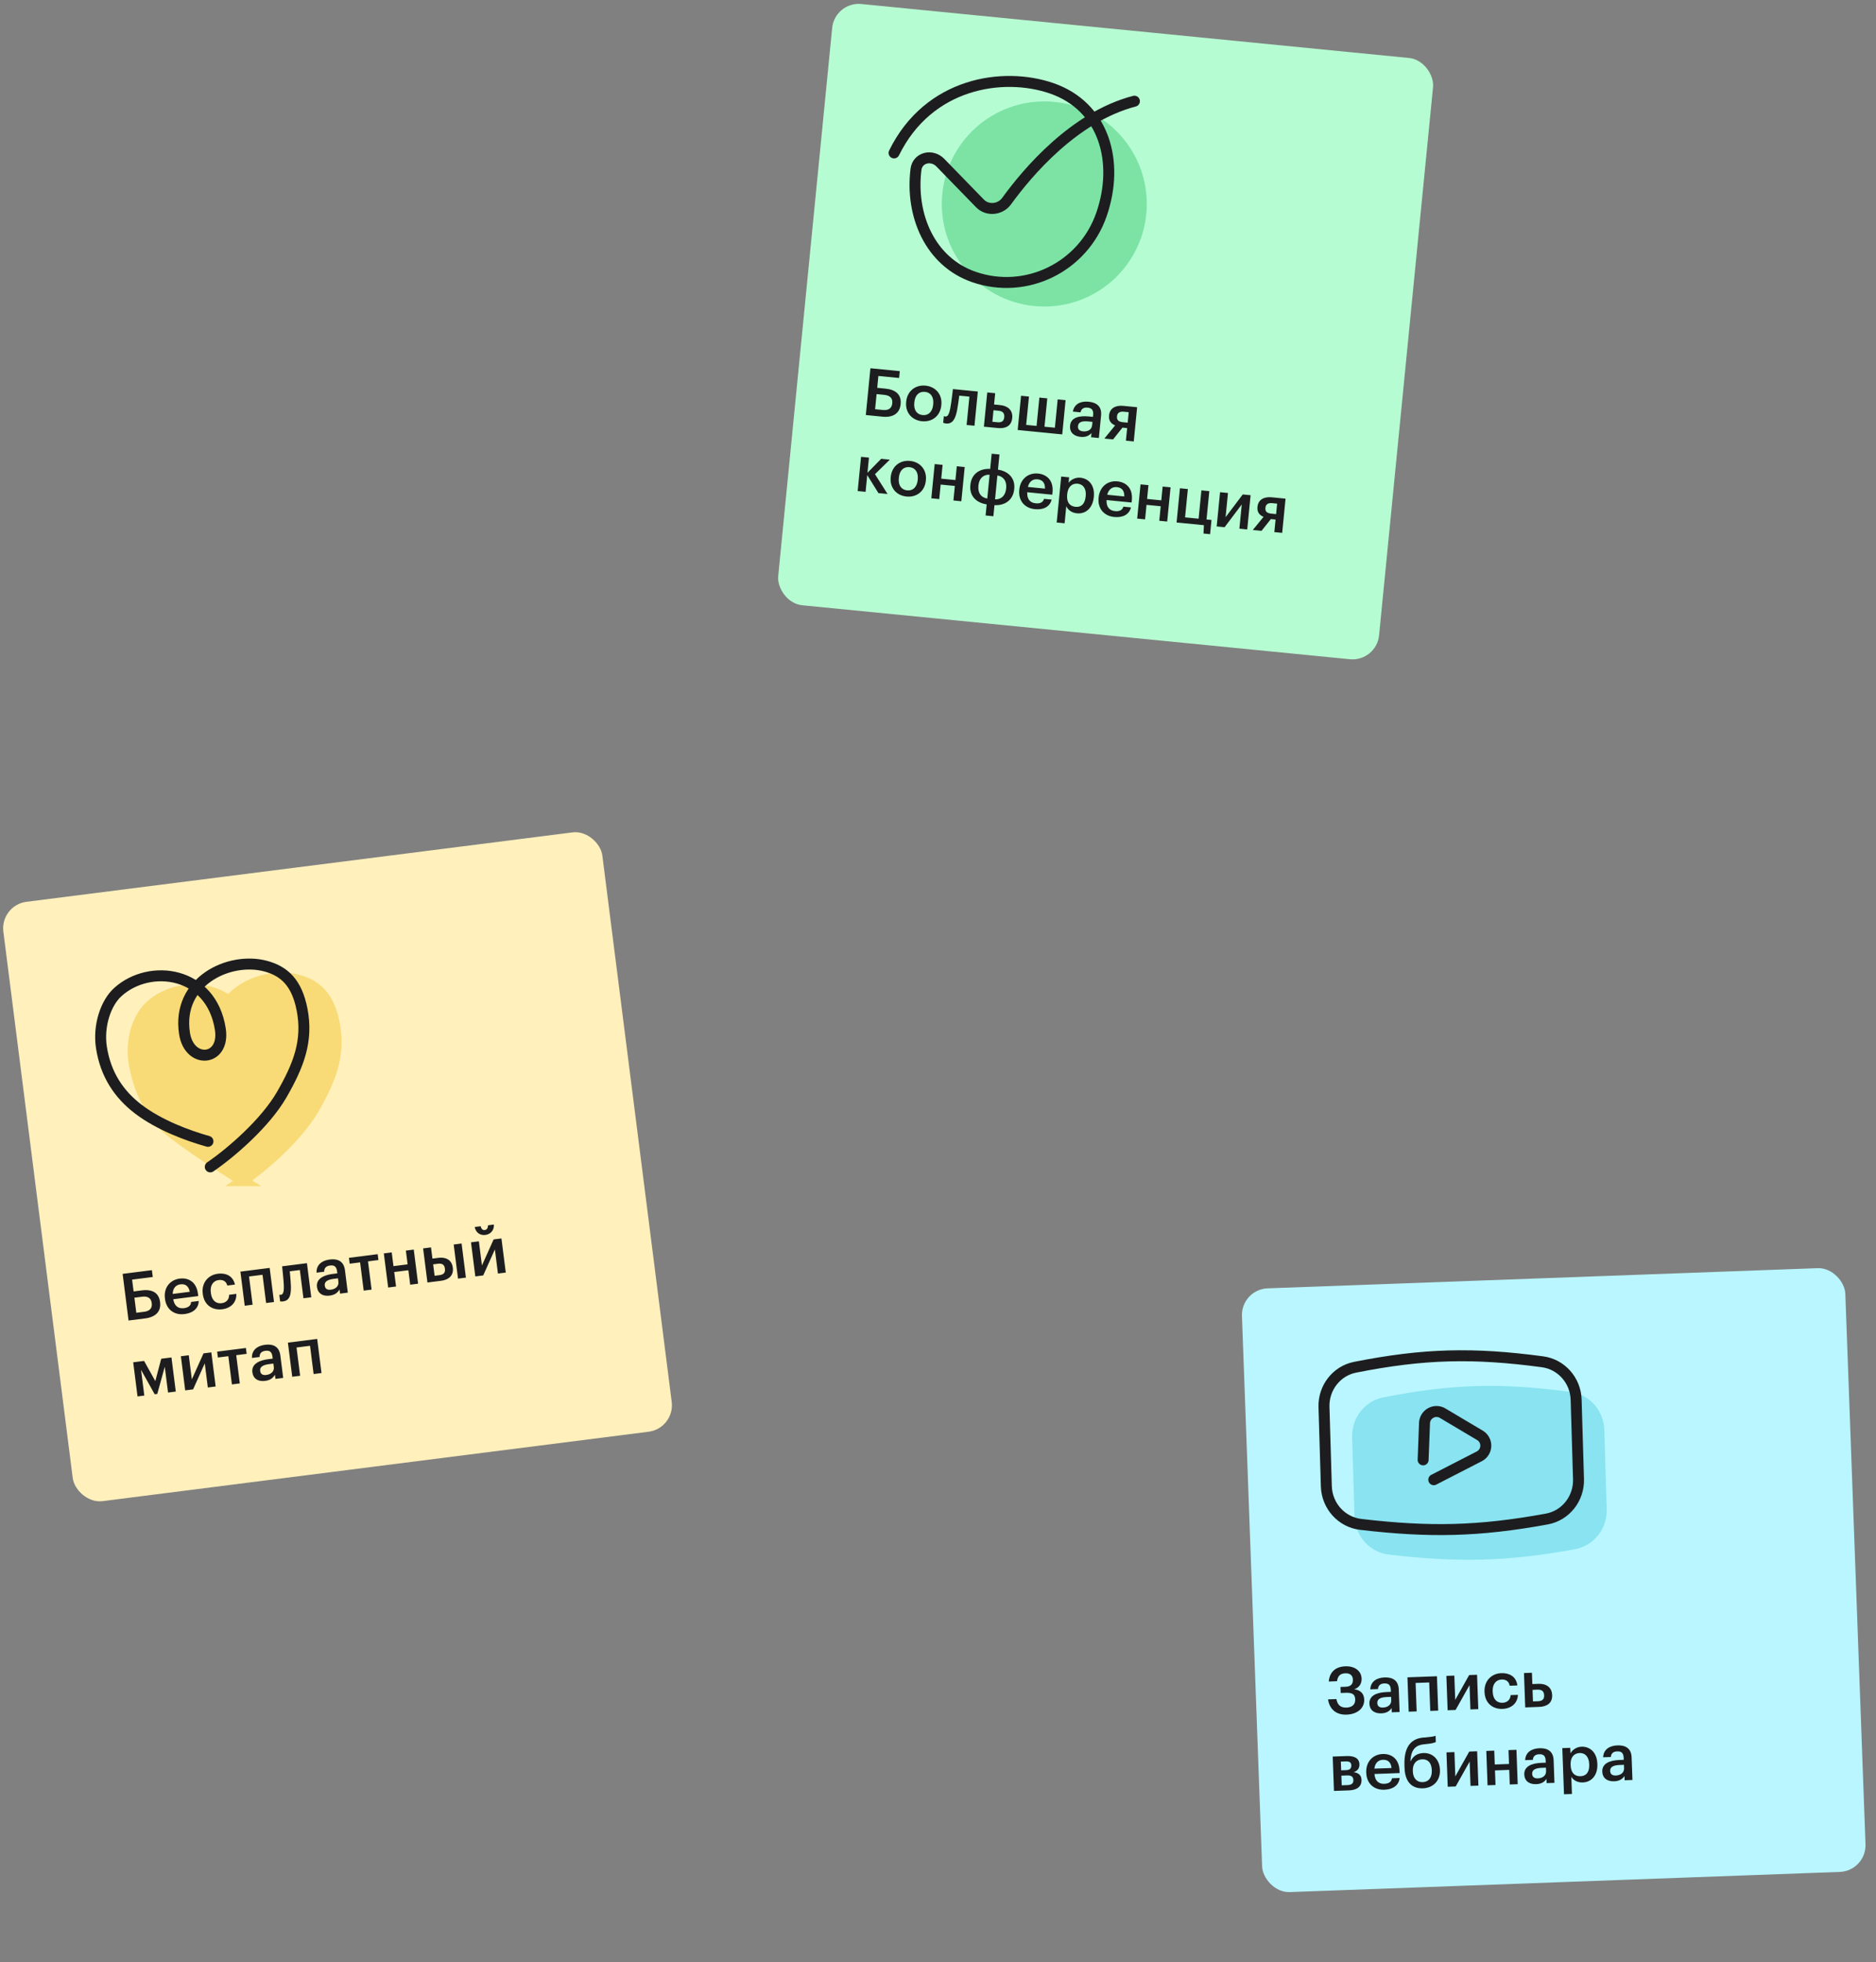 <svg xmlns="http://www.w3.org/2000/svg" width="221" height="231" fill="none"><rect width="100%" height="100%" fill="#808080" stroke="none"/><rect width="71.129" height="71.129" x="146.191" y="151.794" fill="#B9F6FF" rx="3.142" transform="rotate(-2.1 146.191 151.794)"/><rect width="71.128" height="71.128" x="98.34" y=".164" fill="#B6FCD2" rx="3.142" transform="rotate(5.625 98.34 .164)"/><path fill="#1D1D1F" d="m106.097 47.594.003-.03c.108-1.102-.581-1.691-1.79-1.81l-.971-.096.137-1.395 2.443.24.079-.808-3.459-.34-.543 5.508 1.965.194c1.264.124 2.031-.4 2.136-1.463Zm-3.006.583.175-1.78.878.087c.717.07 1.026.412.97.975l-.003.03c-.056.57-.425.845-1.103.779l-.917-.09Zm5.522 1.416c1.186.116 2.153-.613 2.276-1.869l.006-.062c.122-1.232-.683-2.144-1.862-2.26-1.186-.117-2.154.628-2.277 1.876l-.006.062c-.121 1.225.676 2.136 1.863 2.252Zm.079-.724c-.709-.07-1.067-.626-.985-1.45l.006-.062c.082-.832.555-1.291 1.248-1.223.693.068 1.059.618.977 1.45l-.005.054c-.081.824-.548 1.3-1.241 1.231Zm4.059-.58c.097-.512.187-1.188.254-1.71l1.194.117-.329 3.337.925.09.397-4.029-2.936-.289s-.178 1.577-.307 2.25c-.123.617-.271 1.015-.579.984-.123-.012-.182-.049-.182-.049l-.077.779s.095.063.334.087c.755.074 1.09-.484 1.306-1.567Zm3.155 1.944 1.634.161c.94.093 1.612-.254 1.701-1.163l.003-.023c.088-.901-.513-1.427-1.415-1.516l-.724-.071.131-1.326-.933-.091-.397 4.03Zm.999-.578.133-1.356.586.057c.508.05.725.297.68.752l-.002.023c-.043.44-.288.633-.812.581l-.585-.057Zm2.982.97 5.247.517.396-4.03-.932-.091-.328 3.336-1.225-.121.328-3.336-.932-.092-.329 3.336-1.225-.12.329-3.337-.932-.091-.397 4.03Zm7.695.16c-.462-.046-.625-.288-.592-.627.049-.493.519-.61 1.228-.54l.478.047-.04.4c-.051.517-.504.775-1.074.72Zm-.29.647c.617.061.993-.127 1.289-.448l-.048.493.917.09.26-2.643c.108-1.101-.564-1.541-1.465-1.63-.902-.089-1.688.23-1.858 1.163l.902.089c.086-.396.347-.604.833-.556.547.054.705.342.652.881l-.021.208-.5-.05c-1.156-.113-2.099.136-2.191 1.076-.083.84.491 1.255 1.23 1.327Zm5.675-2.903-.121 1.233-.571-.056c-.531-.052-.727-.274-.688-.675l.003-.023c.038-.393.298-.585.807-.535l.57.056Zm-.739 1.818.555.055-.146 1.479.924.091.397-4.03-1.618-.159c-.947-.093-1.607.285-1.69 1.125l-.002.023c-.061.617.263.967.719 1.152l-1.265 1.548 1.025.101 1.101-1.385Zm-28.748 7.706 1.078.106-1.482-2.332 1.748-1.71-1.017-.1-1.617 1.645.176-1.788-.932-.091-.397 4.03.932.09.195-1.971 1.316 2.12Zm3.31.404c1.186.116 2.153-.613 2.277-1.869l.006-.062c.121-1.232-.684-2.144-1.863-2.26-1.186-.117-2.154.628-2.277 1.876l-.006.062c-.121 1.225.676 2.136 1.863 2.252Zm.079-.724c-.709-.07-1.066-.626-.985-1.45l.006-.062c.082-.832.555-1.291 1.248-1.223.694.068 1.06.618.978 1.45l-.006.054c-.081.824-.548 1.3-1.241 1.231Zm5.447 1.19.933.092.397-4.03-.933-.091-.16 1.625-1.672-.164.16-1.626-.932-.092-.397 4.03.933.091.168-1.71 1.672.165-.169 1.71Zm5.248-3.63.176-1.787-.917-.09-.176 1.787c-1.2-.064-2.203.569-2.331 1.863l-.006.062c-.127 1.294.737 2.08 1.925 2.251l-.129 1.31.917.09.129-1.31c1.191.071 2.196-.57 2.323-1.864l.006-.061c.127-1.287-.736-2.08-1.917-2.25Zm-.068.686c.697.108 1.12.64 1.035 1.502l-.006.054c-.082.84-.609 1.286-1.306 1.256l.277-2.812Zm-1.193 2.714c-.705-.108-1.128-.632-1.043-1.495l.006-.062c.083-.84.609-1.285 1.313-1.247l-.276 2.804Zm5.61 1.253c1.032.102 1.763-.293 1.978-1.128l-.902-.088c-.108.386-.423.58-.985.525-.693-.068-1.036-.538-.992-1.304l2.951.291.027-.27c.142-1.44-.701-2.122-1.703-2.221-1.148-.113-2.085.635-2.208 1.883l-.006.062c-.125 1.27.653 2.133 1.84 2.25Zm-.824-2.617c.154-.615.569-.956 1.131-.9.578.057.902.4.88 1.098l-2.011-.198Zm5.612 2.342c-.678-.067-1.075-.534-.986-1.435l.006-.062c.088-.894.593-1.287 1.24-1.224.609.06 1.028.545.94 1.439l-.006.061c-.085.863-.508 1.288-1.194 1.22Zm-2.219 1.843.932.092.198-2.011c.177.414.608.775 1.248.838 1.04.103 1.864-.61 1.992-1.904l.006-.062c.128-1.302-.576-2.126-1.586-2.225-.593-.058-1.128.239-1.389.602l.064-.647-.933-.092-.532 5.409Zm6.775-.648c1.033.102 1.764-.293 1.979-1.127l-.902-.089c-.108.386-.423.58-.985.525-.694-.068-1.036-.537-.992-1.303l2.951.29.026-.27c.142-1.44-.701-2.122-1.702-2.22-1.148-.114-2.085.634-2.208 1.882l-.006.062c-.126 1.271.653 2.134 1.839 2.25Zm-.823-2.617c.154-.615.569-.955 1.131-.9.578.057.902.4.88 1.098l-2.011-.198Zm6.132 3.063.933.091.397-4.03-.933-.09-.16 1.625-1.672-.165.16-1.626-.932-.091-.397 4.03.932.09.169-1.71 1.672.165-.169 1.71Zm5.987 1.577.165-1.672-.586-.057.329-3.336-.932-.092-.329 3.336-1.595-.157.329-3.336-.933-.092-.396 4.03 3.22.317-.05.983.778.076Zm1.709-.82 2.022-2.679-.281 2.851.925.091.397-4.03-.925-.09-2.022 2.679.281-2.85-.932-.093-.397 4.03.932.092Zm6.189-2.774-.122 1.233-.57-.056c-.531-.053-.727-.274-.688-.675l.002-.023c.039-.393.299-.585.808-.535l.57.056Zm-.739 1.818.555.054-.146 1.48.924.09.397-4.029-1.618-.16c-.947-.093-1.607.286-1.69 1.126l-.002.023c-.061.616.263.967.719 1.152l-1.265 1.548 1.025.1 1.101-1.384Z"/><circle cx="123.021" cy="24.014" r="12.075" fill="#7CE3A5" transform="rotate(5.604 123.021 24.014)"/><path stroke="#1D1D1F" stroke-linecap="round" stroke-width="1.291" d="M105.324 18.004c4.058-8.265 12.851-9.588 18.582-7.602 6.157 2.135 7.999 8.644 5.853 14.844-2.146 6.2-8.876 9.496-15.033 7.362-5.176-1.794-7.49-7.274-6.821-12.658.176-1.418 1.877-1.82 2.874-.796l4.669 4.798c.88.903 2.395.745 3.135-.275 2.455-3.384 7.968-9.918 15.054-11.763"/><path fill="#1D1D1F" d="M158.645 201.866c1.261-.047 2.103-.767 2.065-1.781-.025-.688-.444-1.122-1.183-1.203.605-.193.897-.676.876-1.264-.033-.898-.806-1.481-1.912-1.441-1.153.042-1.866.665-1.956 1.792l.967-.036c.094-.6.361-.912.98-.934.55-.021.877.246.895.734.019.51-.218.829-.852.852l-.611.023.026.711.626-.023c.766-.028 1.062.209 1.082.774.021.573-.329.942-1.025.967-.79.029-1.077-.409-1.192-1.002l-.982.036c.165 1.118.912 1.842 2.196 1.795Zm4.277-.831c-.464.017-.658-.201-.671-.541-.018-.495.433-.675 1.144-.701l.48-.017.015.402c.019.518-.396.836-.968.857Zm-.2.681c.619-.023.967-.26 1.217-.618l.018.495.921-.033-.097-2.654c-.041-1.107-.766-1.452-1.672-1.419-.905.034-1.641.456-1.683 1.402l.905-.033c.031-.404.263-.645.75-.663.549-.02.745.244.765.786l.008.209-.503.018c-1.161.043-2.061.417-2.027 1.361.031.843.655 1.176 1.398 1.149Zm5.767-.289.936-.034-.149-4.046-3.473.127.148 4.046.936-.034-.123-3.35 1.602-.059.123 3.35Zm2.984-.109 1.644-2.927.105 2.863.928-.034-.148-4.047-.929.034-1.643 2.927-.105-2.863-.936.035.148 4.046.936-.034Zm5.53-.126c1.099-.04 1.779-.723 1.815-1.654l-.859.031c-.033.575-.448.884-.943.902-.689.026-1.139-.423-1.171-1.305l-.003-.061c-.03-.836.408-1.348 1.05-1.371.495-.019.859.193.957.731l.905-.033c-.149-1.11-1.007-1.481-1.905-1.448-1.129.041-2.013.887-1.966 2.171l.003.062c.047 1.292.957 2.018 2.117 1.975Zm2.676-.175 1.64-.06c.944-.035 1.563-.468 1.53-1.381l-.001-.023c-.033-.906-.7-1.346-1.605-1.313l-.727.027-.049-1.331-.936.035.148 4.046Zm.911-.708-.05-1.361.588-.022c.511-.019.759.197.776.653l.001.024c.016.441-.201.666-.727.685l-.588.021Zm-23.444 10.54 1.78-.065c.967-.036 1.493-.473 1.465-1.247l-.001-.023c-.019-.526-.37-.792-.931-.88.491-.134.702-.491.687-.916l-.001-.016c-.027-.742-.664-.99-1.515-.959l-1.632.06.148 4.046Zm1.345-3.473c.441-.017.685.083.698.454l.001.016c.013.371-.182.541-.63.557l-.565.021-.038-1.029.534-.019Zm.223 1.649c.472-.017.703.153.717.54l.001.015c.014.395-.228.566-.707.584l-.666.024-.041-1.137.696-.026Zm4.362 1.684c1.037-.038 1.709-.527 1.809-1.383l-.905.033c-.055.397-.341.632-.906.653-.696.025-1.099-.394-1.158-1.158l2.963-.109-.01-.271c-.053-1.447-.98-2.009-1.986-1.972-1.152.042-1.98.909-1.935 2.162l.003.062c.047 1.277.934 2.027 2.125 1.983Zm-1.167-2.483c.069-.63.435-1.023.999-1.043.581-.022.948.275 1.02.969l-2.019.074Zm5.717 2.316c1.184-.043 2.052-.865 2.005-2.157l-.002-.047c-.042-1.16-.824-1.991-1.946-1.95-.766.028-1.24.409-1.491.945l-.039.002c.059-1.141.45-1.868 1.585-1.972l.201-.023c.672-.063.971-.136 1.207-.245l-.027-.735c-.236.093-.614.138-1.193.191l-.248.016c-1.761.15-2.292 1.51-2.226 3.297l.01.286c.063 1.702.919 2.438 2.164 2.392Zm-.019-.727c-.712.026-1.14-.47-1.17-1.274l-.001-.039c-.031-.836.392-1.347 1.112-1.373.704-.026 1.093.448 1.123 1.268l.001.031c.031.851-.368 1.361-1.065 1.387Zm3.879.508 1.643-2.926.105 2.862.928-.034-.148-4.046-.928.034-1.644 2.927-.105-2.863-.936.034.148 4.047.937-.035Zm6.37-.233.936-.035-.148-4.046-.936.034.06 1.633-1.679.061-.06-1.632-.936.034.148 4.047.936-.035-.063-1.717 1.679-.062.063 1.718Zm3.309-.718c-.464.017-.658-.201-.67-.541-.018-.495.432-.674 1.144-.701l.48-.017.014.402c.019.518-.395.836-.968.857Zm-.199.681c.619-.023.966-.26 1.217-.618l.018.495.92-.033-.097-2.654c-.04-1.106-.766-1.452-1.671-1.418-.905.033-1.641.455-1.684 1.402l.905-.034c.032-.404.263-.645.751-.662.549-.021.745.243.764.785l.008.209-.503.018c-1.16.043-2.061.417-2.026 1.361.031.843.655 1.176 1.398 1.149Zm5.231-.935c-.681.025-1.137-.385-1.171-1.29l-.002-.062c-.033-.897.415-1.355 1.065-1.379.611-.023 1.092.401 1.125 1.299l.002.062c.032.866-.33 1.344-1.019 1.37Zm-1.952 2.124.936-.034-.074-2.019c.231.386.707.686 1.349.663 1.045-.039 1.766-.855 1.719-2.155l-.003-.062c-.048-1.307-.856-2.029-1.87-1.992-.596.022-1.086.388-1.296.784l-.024-.65-.936.034.199 5.431Zm6.108-2.207c-.464.017-.658-.201-.671-.541-.018-.495.432-.674 1.144-.7l.48-.018.015.402c.019.519-.396.836-.968.857Zm-.2.681c.619-.022.967-.26 1.217-.618l.018.495.921-.033-.098-2.654c-.04-1.106-.766-1.452-1.671-1.418-.905.033-1.641.455-1.684 1.402l.906-.034c.031-.404.263-.644.75-.662.549-.02.745.243.765.785l.007.209-.503.018c-1.16.043-2.06.417-2.026 1.361.031.843.655 1.176 1.398 1.149Z"/><path fill="#89E3F0" d="M159.289 169.201c-.067-2.248 1.464-4.245 3.67-4.682 8.093-1.601 13.897-1.734 22.064-.644 2.241.299 3.904 2.206 3.971 4.466l.279 9.351c.068 2.275-1.499 4.288-3.739 4.698-8.03 1.468-13.816 1.581-21.91.632-2.278-.267-3.988-2.19-4.056-4.483l-.279-9.338Z"/><path stroke="#1D1D1F" stroke-linecap="round" stroke-linejoin="round" stroke-width="1.291" d="M155.97 165.649c-.067-2.248 1.463-4.245 3.67-4.682 8.092-1.601 13.897-1.734 22.064-.644 2.241.299 3.904 2.206 3.971 4.466l.279 9.351c.068 2.275-1.5 4.288-3.739 4.698-8.03 1.468-13.816 1.581-21.91.632-2.279-.267-3.988-2.19-4.057-4.483l-.278-9.338Z"/><path stroke="#1D1D1F" stroke-linecap="round" stroke-width="1.291" d="m167.65 171.871.164-4.332a1.415 1.415 0 0 1 2.136-1.162l4.389 2.606a1.415 1.415 0 0 1-.076 2.475l-5.357 2.75"/><rect width="71.129" height="71.129" y="106.566" fill="#FFF0BC" rx="3.142" transform="rotate(-7.24 0 106.566)"/><path fill="#1D1D1F" d="m18.859 153.316-.004-.03c-.14-1.099-.942-1.52-2.148-1.366l-.968.123-.177-1.391 2.435-.309-.102-.806-3.449.438.698 5.491 1.958-.249c1.26-.16 1.891-.841 1.757-1.901Zm-2.801 1.238-.225-1.774.875-.111c.715-.091 1.091.173 1.163.734l.004.031c.072.568-.227.918-.903 1.004l-.914.116Zm5.675.153c1.03-.131 1.654-.678 1.678-1.54l-.899.114c-.02.401-.283.661-.843.732-.692.088-1.13-.294-1.258-1.05l2.942-.374-.034-.269c-.183-1.436-1.156-1.913-2.155-1.786-1.144.145-1.891 1.083-1.733 2.327l.008.062c.16 1.267 1.111 1.934 2.294 1.784Zm-1.385-2.368c.013-.634.341-1.058.902-1.129.576-.073.968.189 1.102.874l-2.004.255Zm5.833 1.803c1.09-.139 1.706-.88 1.658-1.811l-.852.109c.018.575-.367.92-.859.983-.683.087-1.172-.319-1.283-1.195l-.008-.061c-.105-.83.285-1.379.923-1.46.491-.062.873.115 1.018.643l.899-.114c-.248-1.092-1.136-1.385-2.027-1.272-1.121.142-1.925 1.064-1.763 2.339l.008.061c.163 1.283 1.134 1.924 2.286 1.778Zm5.168-.735.93-.118-.511-4.016-3.448.438.51 4.016.929-.118-.422-3.325 1.59-.202.422 3.325Zm2.919-2.009a31.849 31.849 0 0 0-.133-1.724l1.19-.151.423 3.326.921-.117-.51-4.017-2.926.372s.177 1.577.201 2.261c.018.629-.038 1.05-.345 1.089-.123.016-.188-.007-.188-.007l.098.776s.107.041.345.01c.753-.095.955-.714.924-1.818Zm4.71.439c-.462.059-.674-.14-.717-.478-.063-.492.37-.711 1.077-.8l.476-.061.05.399c.066.515-.319.868-.887.94Zm-.139.697c.615-.078.94-.346 1.157-.725l.062.492.914-.116-.334-2.634c-.14-1.099-.893-1.378-1.792-1.263-.898.114-1.594.6-1.551 1.547l.898-.114c-.004-.406.204-.666.688-.728.545-.069.764.176.832.714l.027.207-.5.064c-1.152.146-2.015.599-1.896 1.536.106.837.758 1.114 1.495 1.02Zm5.654-4.878-3.387.43.087.692 1.23-.156.422 3.325.93-.118-.423-3.326 1.229-.156-.088-.691Zm3.83 3.595.93-.118-.51-4.017-.93.118.206 1.621-1.666.212-.206-1.621-.93.118.51 4.017.93-.118-.217-1.705 1.667-.212.217 1.705Zm5.634-.716.93-.118-.51-4.016-.93.118.51 4.016Zm-3.602.458 1.59-.202c.945-.12 1.51-.645 1.397-1.535l-.003-.023c-.115-.907-.815-1.255-1.713-1.141l-.684.087-.168-1.321-.93.118.511 4.017Zm.844-.794-.171-1.344.553-.07c.53-.068.774.135.828.558l.003.023c.06.468-.154.698-.66.763l-.553.07Zm5.978-4.81c.638-.081 1.043-.577 1-1.219l-.691.087c.003.273-.098.52-.382.556-.276.035-.421-.18-.478-.446l-.7.088c.12.633.606 1.016 1.251.934Zm-.252 4.769 1.374-3.062.361 2.842.922-.117-.51-4.017-.922.117-1.375 3.062-.36-2.841-.93.118.51 4.016.93-.118Zm-38.704 13.99.307-.04.882-3.194.386 3.033.913-.116-.51-4.016-1.206.153-.695 2.632-1.324-2.376-1.283.163.51 4.017.799-.101-.385-3.034 1.606 2.879Zm4.527-.576 1.375-3.062.36 2.842.922-.117-.51-4.017-.921.117-1.375 3.062-.361-2.841-.93.118.51 4.016.93-.118Zm6.221-4.871-3.387.43.088.691 1.229-.156.422 3.325.93-.118-.423-3.325 1.229-.156-.088-.691Zm2.397 3.176c-.46.058-.673-.141-.716-.479-.063-.492.37-.71 1.077-.8l.476-.061.05.4c.066.514-.318.867-.887.94Zm-.138.696c.615-.078.94-.346 1.157-.724l.063.491.913-.116-.334-2.634c-.14-1.098-.893-1.377-1.792-1.263-.898.114-1.593.6-1.551 1.547l.898-.114c-.004-.405.204-.666.688-.727.546-.07.764.176.832.713l.027.208-.5.063c-1.152.146-2.015.599-1.896 1.536.107.838.758 1.114 1.495 1.02Zm5.718-.804.929-.118-.51-4.017-3.449.438.51 4.017.93-.118-.423-3.326 1.59-.202.423 3.326Z"/><ellipse fill="#F8DB76" rx="5.134" ry="4.591" transform="matrix(.989 -.148 .153 .988 27.65 122.296)"/><path fill="#F8DB76" fill-rule="evenodd" stroke="#F8DB76" stroke-linecap="round" stroke-miterlimit="10" stroke-width="1.258" d="M28.578 139.012s-6.742-4.253-8.859-6.128-3.474-4.778-3.962-7.927c-.399-2.573.518-5.273 1.947-6.543 3.753-3.383 11.002-2.439 12.059 4.383.587 3.792-3.649 4.182-4.218.508-.952-6.145 5.272-9.066 9.531-7.935 2.26.598 3.696 1.995 4.31 5.09.731 3.718-.408 6.608-2.406 10.076-1.94 3.338-5.934 6.792-8.402 8.476Z" clip-rule="evenodd"/><path stroke="#1D1D1F" stroke-linecap="round" stroke-miterlimit="10" stroke-width="1.291" d="M24.499 134.373c-2.408-.68-5.713-1.901-8.192-3.783-2.324-1.766-3.87-4.116-4.357-7.265-.398-2.573.519-5.273 1.948-6.543 3.753-3.383 11.001-2.439 12.058 4.383.587 3.792-3.649 4.182-4.218.508-.951-6.145 5.273-9.066 9.531-7.935 2.26.598 3.696 1.995 4.31 5.09.732 3.718-.408 6.608-2.406 10.075-1.94 3.338-5.934 6.792-8.402 8.477"/></svg>